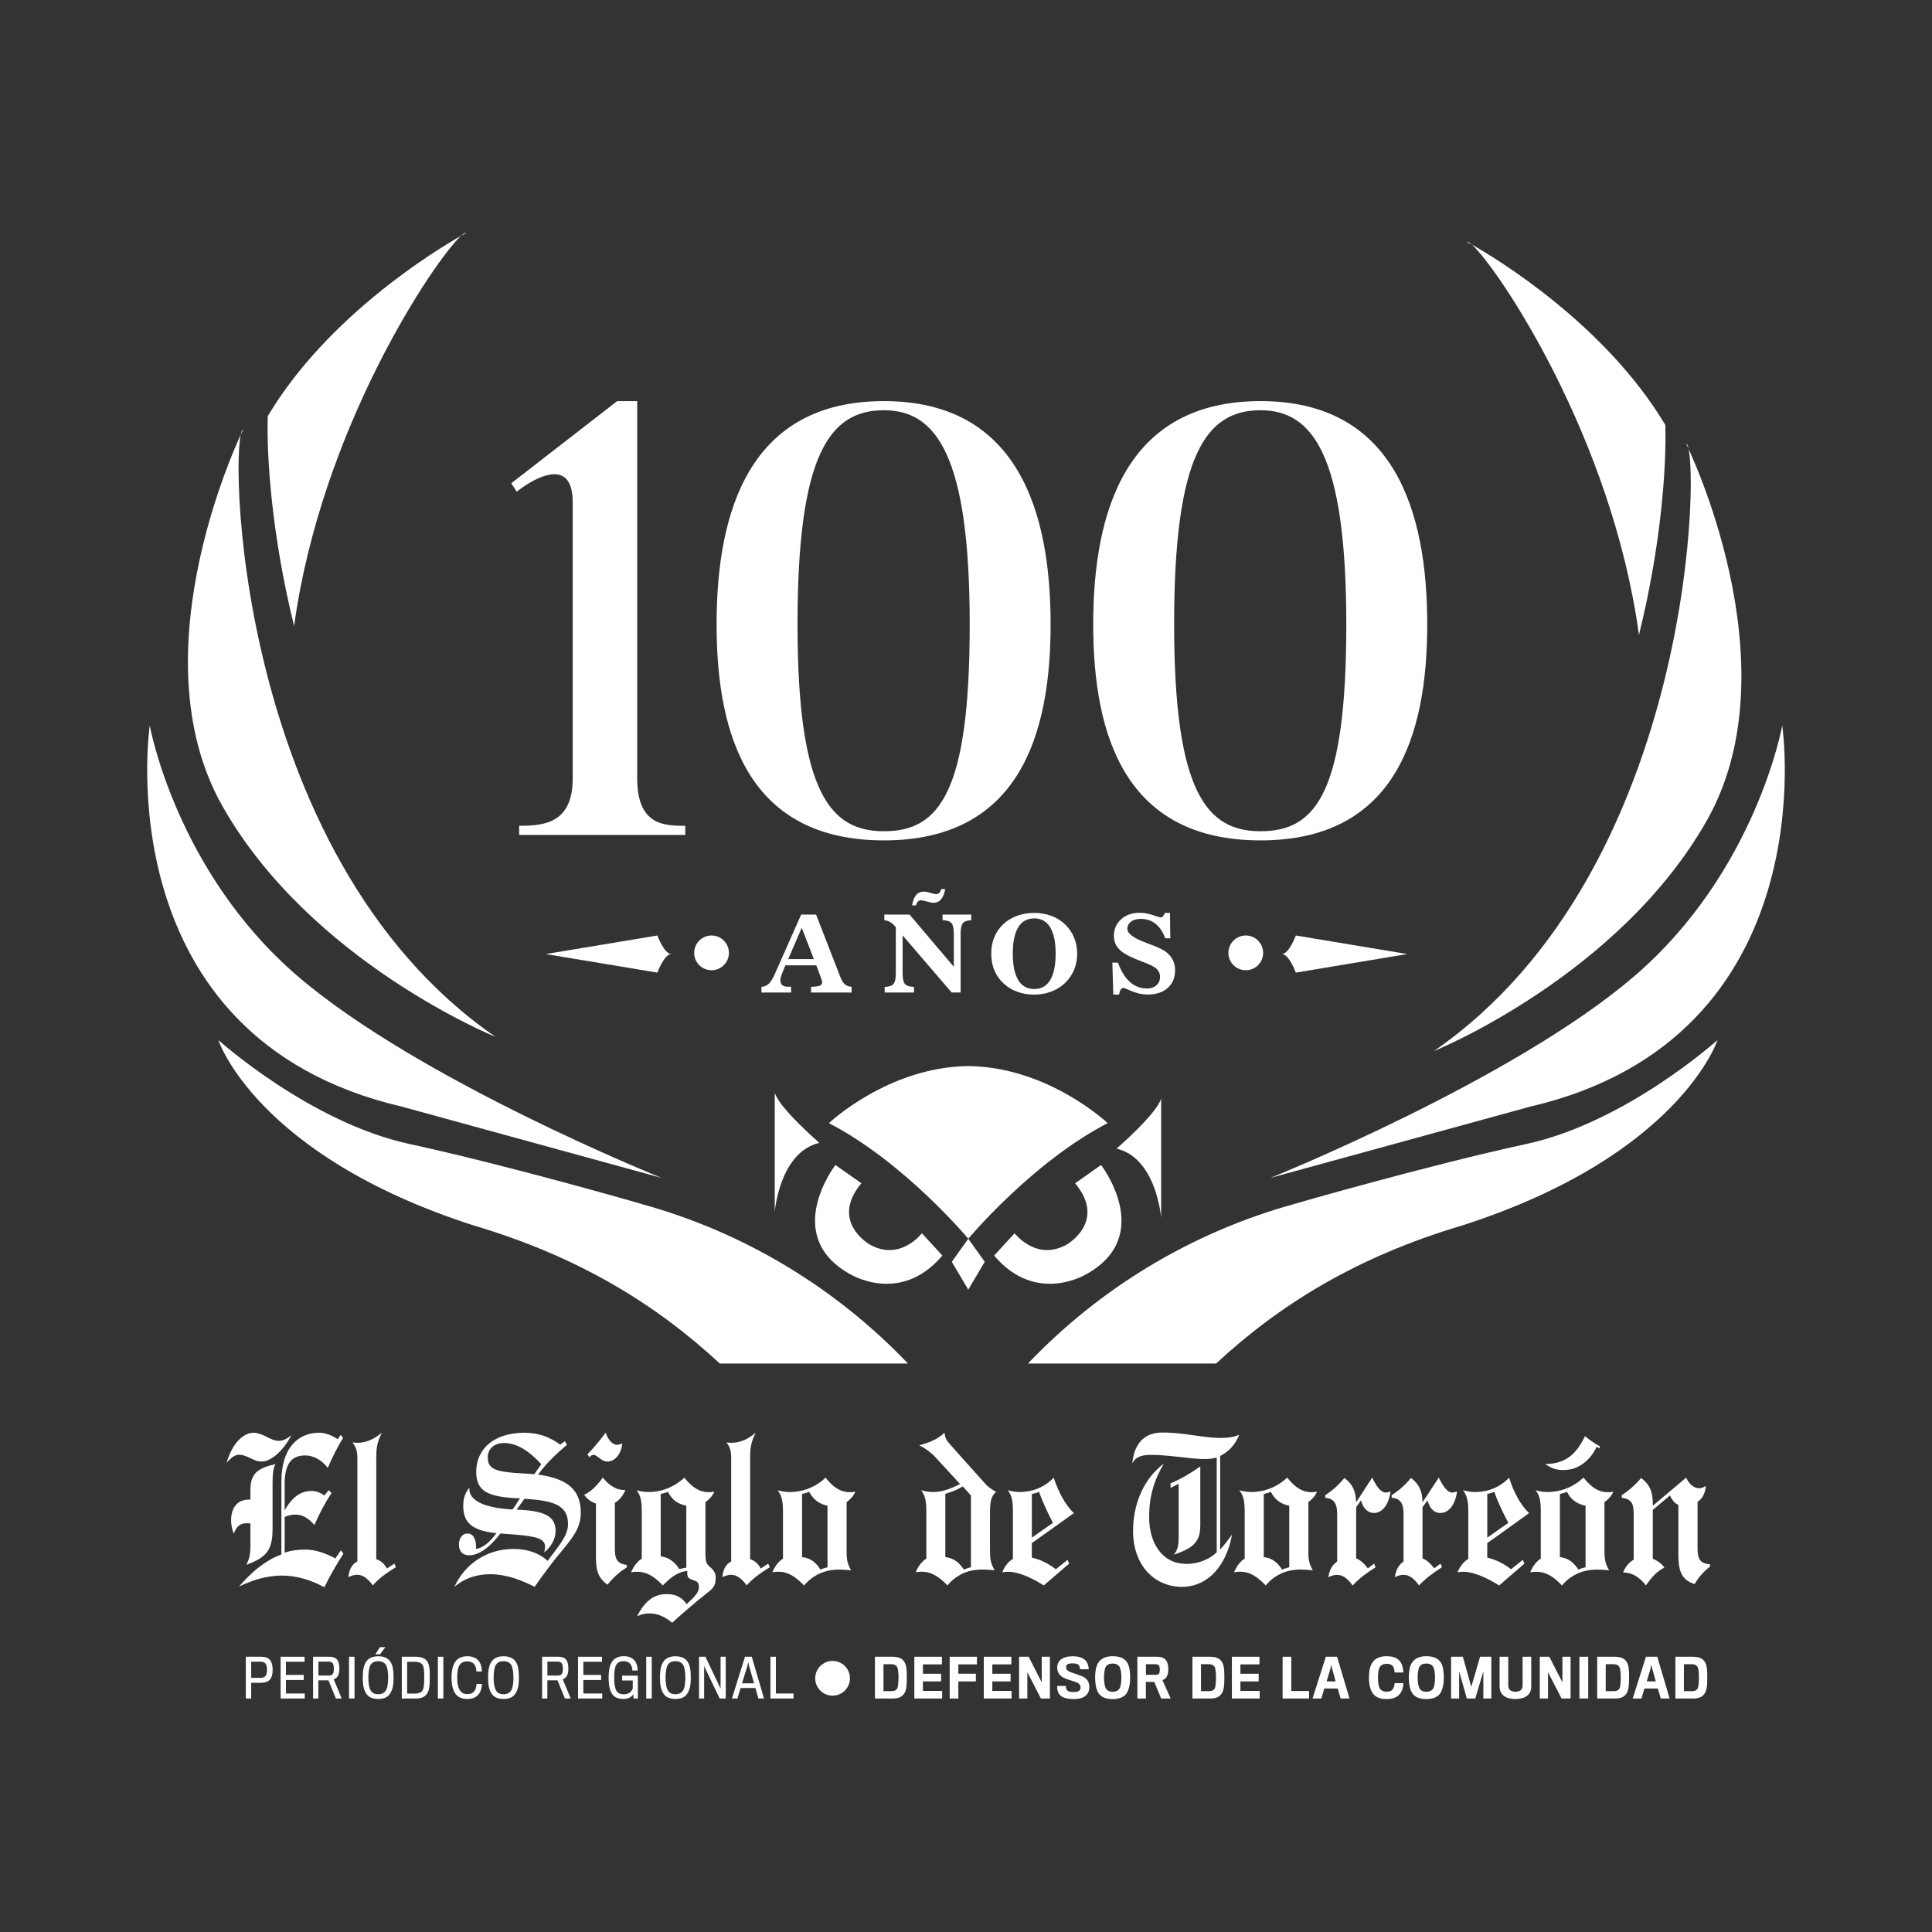 <?xml version="1.0" encoding="utf-8"?>
<!-- Generator: Adobe Illustrator 26.0.3, SVG Export Plug-In . SVG Version: 6.00 Build 0)  -->
<svg version="1.1" id="Capa_1" xmlns="http://www.w3.org/2000/svg" xmlns:xlink="http://www.w3.org/1999/xlink" x="0px" y="0px"
	 viewBox="0 0 1080 1080" style="enable-background:new 0 0 1080 1080;" xml:space="preserve">
<rect x="0" y="0" width="1080" height="1080" fill="#333333" stroke="none"/>
<style type="text/css">
	.st0{fill:#FFFFFF;}
	.st1{fill:#FFFFFF;}
	.st2{fill:#FFFFFF;}
</style>
<g>
	<path class="st0" d="M996.29,405.56c0,0,25.69,174.3-141.05,213.09l-145.08,39.8c0,0,135.51-54.41,203.52-112.84
		S996.29,405.56,996.29,405.56z"/>
	<path class="st0" d="M801.52,587.58c0,0,103.27-41.81,152.64-128.96c49.37-87.15-11.59-210.57-11.59-210.57
		C950.33,248.27,949.97,485.12,801.52,587.58z"/>
	<path class="st0" d="M83.71,405.56c0,0-25.69,174.3,141.05,213.09l145.08,39.8c0,0-135.51-54.41-203.52-112.84
		C98.32,487.17,83.71,405.56,83.71,405.56z"/>
	<path class="st0" d="M276.99,579.61c0,0-103.27-41.81-152.64-128.96c-49.37-87.15,11.59-210.57,11.59-210.57
		C128.18,240.31,128.53,477.16,276.99,579.61z"/>
	<path class="st0" d="M555.72,701.87l11.45-12.47c0,0,12.21,16.03,29.26,6.23c0,0,22.39-12.75,4.58-34.17l14.5-10.23
		c0,0,30.02,38.93-7.38,60.56C608.14,711.8,579.64,730.12,555.72,701.87z"/>
	<path class="st0" d="M526.79,701.87l-11.45-12.47c0,0-12.21,16.03-29.26,6.23c0,0-22.39-12.75-4.58-34.17L467,651.24
		c0,0-30.02,38.93,7.38,60.56C474.37,711.8,502.87,730.12,526.79,701.87z"/>
	<path class="st0" d="M624.16,642.08c0,0,22.39-19.34,24.93-27.99v66.66C649.1,680.76,646.49,647.36,624.16,642.08z"/>
	<path class="st0" d="M458.02,638.86c0,0-22.39-19.34-24.93-27.99v66.66C433.08,677.53,435.69,644.13,458.02,638.86z"/>
	<path class="st0" d="M541.27,595.96c-44.64,0.41-77.91,31.87-77.91,31.87c42.12,21.82,77.71,64.38,77.91,64.62
		c0.2-0.23,35.79-42.79,77.91-64.62C619.18,627.83,585.91,596.37,541.27,595.96z"/>
	<polygon class="st0" points="541.27,692.45 541.27,692.47 532.06,705.36 541.27,720.94 541.27,720.92 550.48,705.34 	"/>
	<g>
		<path class="st0" d="M264.55,684.96c59.31,17.59,102.24,44.29,137.83,77.26h105.18c-40.11-42.03-91.34-73.34-148.99-89.19
			l0.09-0.01c0,0-74.05-21.44-129.8-33.53c-55.75-12.09-106.8-58.1-106.8-58.1S143.06,645.81,264.55,684.96z"/>
		<path class="st0" d="M574.62,762.22H679.8c35.59-32.97,78.52-59.67,137.83-77.26c121.49-39.15,142.48-103.58,142.48-103.58
			s-51.05,46.01-106.8,58.1c-55.75,12.09-129.8,33.53-129.8,33.53l0.09,0.01C665.96,688.88,614.73,720.19,574.62,762.22z"/>
	</g>
	<g>
		<path class="st1" d="M383.07,466.72h-92.85v-5.1c13.94,0,29.93-1.36,29.93-26.53v-154.4c0-27.89-25.17-10.88-31.29-5.78
			l-3.06-4.76l59.18-45.91h11.22v210.86c0,26.19,14.96,26.53,26.87,26.53V466.72z"/>
	</g>
	<g>
		<path class="st1" d="M494.11,469.78c-75.16,0-93.53-57.82-93.53-120.74c0-63.26,18.37-124.82,93.53-124.82
			c74.82,0,93.19,61.56,93.19,124.82C587.3,411.97,568.94,469.78,494.11,469.78z M494.11,229.33c-30.61,0-48.29,25.17-48.29,119.71
			c0,94.21,18.37,115.63,48.29,115.63c30.95,0,47.96-21.43,47.96-115.63C542.07,254.5,523.36,229.33,494.11,229.33z"/>
	</g>
	<g>
		<path class="st1" d="M704.64,469.78c-75.16,0-93.53-57.82-93.53-120.74c0-63.26,18.36-124.82,93.53-124.82
			c74.82,0,93.19,61.56,93.19,124.82C797.83,411.97,779.46,469.78,704.64,469.78z M704.64,229.33c-30.61,0-48.29,25.17-48.29,119.71
			c0,94.21,18.37,115.63,48.29,115.63c30.95,0,47.95-21.43,47.95-115.63C752.59,254.5,733.89,229.33,704.64,229.33z"/>
	</g>
	<g>
		<path class="st1" d="M439.02,539.64l-2.04,5.02c-0.24,0.57-0.42,1.14-0.55,1.7c-0.13,0.56-0.19,1.11-0.19,1.64
			c0,1.22,0.36,2.13,1.08,2.72c0.72,0.59,1.82,0.88,3.29,0.88h1.62v3.22h-16.57v-3.19c1.59-0.08,2.95-0.64,4.06-1.68
			c1.11-1.04,2.24-2.85,3.38-5.4l14.74-33.28h8.36l13.61,35.02c0.73,1.85,1.56,3.17,2.5,3.97c0.94,0.8,2.18,1.25,3.74,1.34v3.22
			h-22.68v-3.19c2.46-0.08,4.12-0.3,4.96-0.66c0.85-0.36,1.27-1,1.27-1.91c0-0.26-0.08-0.64-0.24-1.17
			c-0.16-0.52-0.44-1.33-0.86-2.44l-2.19-5.82H439.02z M440.62,536.13h14.32l-6.76-17.48L440.62,536.13z"/>
		<path class="st1" d="M533.18,522.16c0-3.07-0.43-5.11-1.3-6.13c-0.87-1.01-2.53-1.56-4.99-1.64v-3.13h16.04v3.16
			c-2.31,0.08-3.87,0.63-4.7,1.65c-0.83,1.02-1.24,3.05-1.24,6.08v32.66h-5.02l-27.4-31.92v21.03c0,3.07,0.44,5.11,1.31,6.13
			c0.88,1.01,2.55,1.56,5.04,1.64v3.13h-16.39v-3.13c2.44-0.08,4.09-0.62,4.95-1.64c0.86-1.01,1.28-3.06,1.28-6.13v-25.57
			c-0.95-1.22-1.93-2.15-2.95-2.78c-1.02-0.63-2.18-1.02-3.46-1.18v-3.13h14.09l24.75,29.18V522.16z M512.07,506.1h-2.21
			c0.45-2.62,1.22-4.55,2.29-5.8c1.07-1.25,2.49-1.88,4.24-1.88c0.33,0,0.67,0.02,1.02,0.06c0.34,0.04,0.75,0.12,1.23,0.24
			l3.46,0.92c0.3,0.06,0.54,0.1,0.72,0.13c0.19,0.03,0.34,0.04,0.46,0.04c0.73,0,1.32-0.23,1.79-0.69c0.46-0.46,0.82-1.17,1.08-2.11
			h2.21c-0.41,2.48-1.17,4.38-2.27,5.69c-1.1,1.31-2.5,1.96-4.19,1.96c-0.35,0-0.69-0.02-1-0.07c-0.32-0.05-0.62-0.11-0.92-0.19
			l-3.34-0.83l-0.21-0.06c-0.73-0.18-1.2-0.27-1.42-0.27c-0.75,0-1.37,0.24-1.86,0.72C512.64,504.44,512.28,505.15,512.07,506.1z"/>
		<path class="st1" d="M578,510.32c3.39,0,6.52,0.51,9.39,1.53c2.87,1.03,5.39,2.52,7.56,4.49c2.34,2.13,4.13,4.62,5.36,7.49
			s1.85,5.96,1.85,9.29c0,3.31-0.62,6.39-1.85,9.26c-1.23,2.86-3.02,5.36-5.36,7.49c-2.2,1.99-4.74,3.5-7.6,4.55
			c-2.87,1.04-5.93,1.57-9.2,1.57c-3.37,0-6.5-0.52-9.41-1.57c-2.9-1.04-5.44-2.56-7.6-4.55c-2.32-2.11-4.08-4.56-5.26-7.37
			c-1.18-2.8-1.77-5.93-1.77-9.38c0-3.45,0.59-6.57,1.77-9.38c1.18-2.81,2.93-5.27,5.26-7.4c2.17-1.95,4.69-3.44,7.59-4.47
			C571.62,510.84,574.71,510.32,578,510.32z M578.15,552.87c3.92,0,6.89-1.67,8.92-5.02c2.03-3.35,3.04-8.26,3.04-14.74
			c0-6.48-1.01-11.38-3.04-14.72c-2.03-3.34-5-5.01-8.92-5.01c-3.96,0-6.94,1.66-8.96,4.97c-2.02,3.32-3.03,8.24-3.03,14.75
			c0,6.5,1.01,11.41,3.03,14.75C571.2,551.2,574.19,552.87,578.15,552.87z"/>
		<path class="st1" d="M625.56,555.97h-3.22l-0.53-17.84h3.13c1.75,4.78,3.99,8.39,6.7,10.81c2.72,2.42,5.88,3.63,9.51,3.63
			c2.19,0,3.95-0.6,5.3-1.8c1.35-1.2,2.02-2.78,2.02-4.73c0-1.61-0.53-2.98-1.59-4.1c-1.06-1.12-2.87-2.2-5.43-3.22
			c-0.79-0.31-1.97-0.78-3.54-1.39c-4.04-1.57-6.9-2.87-8.59-3.87c-2.28-1.34-3.97-2.84-5.05-4.52c-1.08-1.67-1.62-3.59-1.62-5.76
			c0-3.76,1.35-6.85,4.04-9.29c2.7-2.43,6.15-3.65,10.36-3.65c2.34,0,4.81,0.43,7.4,1.3c2.59,0.87,4.03,1.3,4.33,1.3
			c0.49,0,0.92-0.2,1.3-0.59c0.37-0.39,0.75-1.04,1.12-1.95h2.83l0.18,14.2h-2.83c-1.36-3.62-3.17-6.33-5.45-8.13
			c-2.27-1.8-5.03-2.7-8.28-2.7c-2.26,0-4.07,0.52-5.42,1.55c-1.35,1.03-2.02,2.4-2.02,4.09c0,2.54,3.43,5.09,10.28,7.65l0.24,0.09
			c3.64,1.34,6.24,2.39,7.78,3.14c1.55,0.76,2.79,1.52,3.74,2.29c1.59,1.36,2.77,2.84,3.51,4.44c0.75,1.61,1.12,3.43,1.12,5.48
			c0,4.17-1.38,7.48-4.15,9.91c-2.77,2.43-6.52,3.65-11.27,3.65c-1.53,0-3.09-0.18-4.65-0.55c-1.57-0.36-3.3-0.95-5.21-1.76
			c-0.32-0.14-0.74-0.33-1.27-0.56c-1.18-0.55-1.97-0.83-2.36-0.83c-0.57,0-1.06,0.31-1.48,0.94S625.76,554.77,625.56,555.97z"/>
	</g>
	<g>
		<path class="st1" d="M425.28,876.81c-1.41-2.63-3.13-4.24-5.94-5.25v-56.87c0-4.23,0.2-8.16,3.11-13.8
			c-4.53,3.82-8.87,5.64-13.71,5.64c-0.8,0-1.71-0.11-2.62-0.2c2.22,2.92,2.62,5.44,2.62,8.76v57.77c-2.91,1.51-4.54,4.24-4.93,8.76
			c1.9-0.89,3.52-1.31,4.73-1.31c3.34,0,5.95,2.02,8.87,5.95c2.63-3.13,6.97-6.55,12.91-10.18l-0.91-2.01L425.28,876.81z"/>
		<path class="st1" d="M576.82,835.17c1.31-0.4,2.72-0.6,4.03-1.22c0.51,1.62,1.2,3.13,1.82,4.73c1.71,4.14,3.73,8.38,5.95,12.61
			l-5.95,4.13l-5.85,4.14V835.17z M560.28,878.92c1.73-0.31,2.93-0.31,3.53-0.31c3.73,0,10.48,1.92,18.86,7.16
			c0.21,0.1,0.5,0.31,0.8,0.5l14.2-12.19l-0.89-2.12l-6.56,5.26c-2.53-1.93-4.94-3.44-7.56-4.55c-1.93-0.93-3.84-1.51-5.85-1.92
			v-8.16l5.85-4.15l17.63-12.6c-4.52-4.33-8.45-11.2-11.28-19.85c-1.81,2.01-3.94,3.61-6.35,4.93c-3.73,2-8.07,3.12-12.61,3.12
			c-2.2,0-4.53-0.4-6.74-1c2.42,2.92,2.92,6.45,2.92,11.9v26.51C563.72,872.87,561.79,875.29,560.28,878.92"/>
		<path class="st1" d="M879.17,821.06c5.55-1.62,10.27-5.86,13.41-12.31l1.61,0.91l0.21-1.1c-3.02-1.62-5.86-3.64-8.38-5.75
			c-2.02,4.33-4.34,7.56-6.86,10.08c-4.13,3.74-8.95,5.45-15.02,5.45h-0.31c2.95,2.31,6.07,3.42,9.99,3.42
			C875.65,821.76,877.36,821.55,879.17,821.06"/>
		<path class="st1" d="M462.59,876.1c-1.31,0.3-2.73,0.8-4.03,1.3c-0.91-1.61-1.93-2.82-3.04-3.82c-2.01-1.83-4.33-2.83-7.15-3.13
			v-35.28c1.2-0.39,2.62-0.6,3.93-1.22c1.01,1.72,2.02,3.13,3.22,4.24c1.93,1.81,4.25,2.93,7.06,3.53V876.1z M478.12,833.86
			c-1.32,0.19-2.33,0.3-3.13,0.3c-4.96,0-9.18-2.64-13.5-8.16c-1.71,1.71-3.84,3.22-5.96,4.42c-4.33,2.43-9.28,3.63-14.01,3.63
			c-2.22,0-4.54-0.3-6.87-1c2.43,2.92,3.04,6.45,3.04,11.9v26.32c-2.63,1.7-4.45,4.21-5.96,7.65c1.72-0.31,2.91-0.31,3.62-0.31
			c4.96,0,9.29,2.63,14.12,7.67c1.91-2.21,3.93-3.94,6.05-5.23c4.03-2.53,8.56-3.64,13.72-3.64c2.02,0,4.24,0.2,6.55,0.4
			c-2.31-3.83-2.52-6.75-2.52-10.49v-27.61C475.49,837.99,477.22,836.18,478.12,833.86"/>
		<path class="st1" d="M350.38,876.2v-1.42c-5.33-0.6-6.67-3.22-6.67-9.07v-25.6c2.73-1.72,4.55-3.93,5.86-7.17h-0.3
			c-4.54,0-8.37-2.11-12.3-6.94c-3.33,4.53-6.57,7.86-10.39,9.57c1.62,2.42,3.74,3.93,6.56,4.93v29.66c0,7.56,0.99,11.67,6.44,15.72
			C342.83,881.83,346.34,878.62,350.38,876.2"/>
		<path class="st1" d="M139.99,851.59v12.72c0,4.12-0.62,7.43-2.34,10.47c2.42-0.9,4.44-1.81,6.16-2.71
			c6.65-3.64,8.56-8.28,8.56-17.54v-25.1c0-5.14,0.31-8.68,1.62-10.99c-4.55,1-7.87,2.31-10.18,4.11c-2.62,2.23-3.82,5.35-3.82,10.2
			v5.53h-0.92c-6.35,0-9.88,4.54-9.88,11.61c0,2.4,0.51,4.92,1.5,7.55c1.31-4.02,3.54-5.94,7.06-5.94
			C138.05,851.5,138.86,851.59,139.99,851.59"/>
		<path class="st1" d="M187.46,871.17c-6.06-3.23-11.5-4.94-16.73-4.94c-3.84,0-7.67,0.39-11.6,1.71v-19.97
			c2.23-0.91,4.14-1.32,6.04-1.32c3.84,0,7.17,1.92,10.6,5.84c2.72-6.44,5.95-12.29,9.57-17.92l-1.6-1.52l-2.41,2.92
			c-2.43-1.63-4.66-2.53-7.16-2.53c-6.06,0-11,3.52-15.04,10.9v-14.63c0-10.88,3.42-16.12,11.49-16.12c4.54,0,9.18,2.52,12.6,6.95
			c2.72-6.24,5.54-11.89,8.57-16.73l-1.31-1.71l-1.72,2.43c-3.62-2.43-7.16-3.63-10.29-3.63c-12.7,0-21.17,9.57-21.17,27.12v40.95
			c-4.53,1.59-9.07,4.32-13.5,7.85c-3.43,2.83-6.85,6.15-10.19,10.07c3.54-1.71,6.96-3,10.19-4.03c4.73-1.4,9.37-2.11,13.8-2.11
			c7.96,0,16.03,2.32,23.7,6.55c3.31-6.76,6.94-13.01,10.68-18.76l-1.41-1.92L187.46,871.17z"/>
		<path class="st1" d="M216.3,876.81c-1.42-2.63-3.23-4.24-5.96-5.25v-56.87c0-4.23,0.21-8.16,3.14-13.8
			c-4.64,3.82-8.99,5.64-13.71,5.64c-0.81,0-1.82-0.11-2.73-0.2c2.22,2.92,2.73,5.44,2.73,8.76v57.77
			c-2.94,1.51-4.54,4.24-5.04,8.76c2-0.89,3.52-1.31,4.83-1.31c3.32,0,5.95,2.02,8.87,5.95c2.51-3.13,6.86-6.55,12.91-10.18
			l-0.91-2.01L216.3,876.81z"/>
		<path class="st1" d="M143.81,816.72c0.9,0.2,1.71,0.3,2.52,0.3c4.62,0,11.58-5.14,16.53-14.72c-2.42,2.01-4.54,3.13-7.06,3.13
			c-4.14,0-7.67-3.44-11.99-4.24c-0.6-0.2-1.21-0.29-1.92-0.29c-6.05,0-12.09,6.04-15.23,16.84c2.53-2.94,4.75-4.55,7.07-4.55
			C137.05,813.18,140.48,815.71,143.81,816.72"/>
		<path class="st1" d="M369.34,835.17c1.29-0.4,2.71-0.6,4.01-1.22c0.92,1.72,2.02,3.13,3.14,4.33c1.91,1.72,4.34,2.84,7.16,3.44
			v34.58c-1.2,0.2-2.52,0.5-3.94,0.8c-1-1.62-2.01-2.83-3.21-3.83c-2.11-1.92-4.44-2.93-7.16-3.23V835.17z M352.79,878.92
			c1.82-0.3,2.94-0.3,3.54-0.3c5.04,0,9.47,2.62,14.21,7.65c2.14-2.21,4.04-3.94,5.96-5.23c2.62-1.71,5.14-2.72,7.77-2.83
			c0,0.42-0.11,0.82-0.11,1.12c0,3.22,1.52,3.22,4.53,4.42c1.31,0.5,2.02,1.41,2.02,3.34c0,3.31-2.53,5.53-6.86,9.67
			c-2.02-2.91-4.44-4.54-7.36-5.25c-1.23-0.3-2.53-0.39-4.03-0.39c-6.96,0-12.1,4.03-16.33,12.4c2.3-1.13,4.52-1.62,6.86-1.62
			c4.54,0,8.66,1.81,12.79,5.25c0.31-0.31,0.51-0.51,0.72-0.71c4.94-4.45,10.89-9.68,18.24-15.52c3.64-2.82,5.35-4.23,5.35-8.78
			c0-4.63-2.94-5.44-4.54-7.56c-1.11-1.4-1.21-3.73-1.21-6.75v-28.12c2.31-1.72,4.03-3.53,4.95-5.85c-1.32,0.19-2.32,0.3-3.13,0.3
			c-4.94,0-9.27-2.61-13.62-8.16c-1.81,1.71-3.83,3.22-6.04,4.42c-4.35,2.43-9.08,3.63-13.82,3.63c-2.23,0-4.54-0.3-6.85-1
			c2.42,2.92,2.92,6.45,2.92,11.9v26.32C356.23,872.97,354.21,875.48,352.79,878.92"/>
		<path class="st1" d="M331.83,813.29c2.23,0,4.14,3.73,7.76,3.73c4.04,0,7.76-4.13,8.27-10.19c-1.1,0.51-1.92,0.81-2.81,0.81
			c-2.53,0-4.85-2.22-6.47-6.76c-3.13,4.13-6.44,8.27-10.18,12.09l1.1,1.71C330.22,813.68,330.92,813.29,331.83,813.29"/>
		<path class="st1" d="M287.67,823.37c-10.48-0.9-15.01-2.23-15.01-8.67c0-4.73,3.53-8.06,9.28-8.06c1.91,0,3.83,0.4,5.73,1.01
			c4.85,1.6,9.78,5.24,14.92,10.88l-3.93,5.55C294.42,823.78,290.8,823.57,287.67,823.37 M324.67,845.65
			c0-13-7.56-19.06-23.88-21.36c5.24-7.17,10.88-12.1,16.12-16.64l-1.11-2.02l-2.62,1.9c-5.84-4.12-11.79-6.64-20.45-6.64
			c-1.73,0-3.44,0.2-5.06,0.4c-13.5,1.61-21.46,10.07-21.46,21.47c0,10.88,6.54,13.7,21.46,14.71c1.02,0,2.02,0.09,3.02,0.09
			l-3.02,4.64l-1.2,1.62c-15.94-0.9-24.1-5.04-24.1-11.48c0-0.3,0.11-0.61,0.11-0.83c-2.52,3.04-3.53,6.05-3.53,10.3
			c0,9.97,5.74,13.91,18.55,15.23c-4.13,5.74-8.37,8.56-11.39,8.76v-1.01c0-4.85-1.81-7.56-4.84-7.56c-2.73,0-4.73,2.61-4.73,6.15
			c0,3.82,2.01,6.04,5.84,6.04c4.95,0,11.09-3.93,17.35-12.19c2.92,0.19,5.55,0.39,7.96,0.6c11.79,1,17.04,2.1,17.04,6.95
			c0,0.41-0.2,1.5-0.5,3.02c4.23-3.43,6.35-7.88,6.35-11.99c0-8.69-6.96-11.31-21.77-11.92l4.33-6.03
			c17.04,0.9,24.39,3.93,24.39,14.11c0,6.53-4.84,11.69-11.4,20.56c-4.14-3.92-10.59-6.55-18.45-6.65h-0.69
			c-14.63,0-27.03,8.16-32.97,21.17c5.22-4.54,12.09-7.06,20.16-7.06c4.24,0,8.66,0.81,13.5,2.3c3.53,1.22,7.26,2.72,11.19,4.75
			c4.43-6.35,8.37-11.61,11.7-15.82C318.92,860.96,324.67,855.23,324.67,845.65"/>
		<path class="st1" d="M542.74,876.1c-1.41,0.31-2.72,0.8-3.92,1.3c-1.11-1.61-2.1-2.82-3.22-3.82c-2.13-1.83-4.44-2.83-7.16-3.13
			v-35.38c2.41-0.72,4.84-1.63,7.16-2.72c0.79-0.41,1.7-0.93,2.62-1.42l4.53,5.04V876.1z M553.42,867.32v-20.76
			c0-6.25,0.21-9.88,3.42-12.6c-2.71-1.42-4.92-3.13-6.44-4.95l-14.81-16.52l-4.56-5.15c-1.79-1.91-2.81-3.63-3.01-6.45
			c-4.54,4.23-9.27,5.64-14.12,7.05c3.43,1.71,6.45,3.94,9.08,6.75l12.61,13.71l1.12,1.11c-0.42,0.2-0.83,0.4-1.12,0.61
			c-5.25,2.62-9.79,3.92-13.73,3.92c-2.31,0-4.63-0.3-6.95-1c2.32,2.92,2.92,6.44,2.92,11.89v26.32c-2.62,1.7-4.53,4.21-5.94,7.65
			c1.82-0.3,2.92-0.3,3.53-0.3c5.04,0,9.37,2.62,14.22,7.65c1.8-2.21,3.82-3.94,5.95-5.23c3.91-2.53,8.46-3.64,13.8-3.64
			c2.01,0,4.32,0.2,6.65,0.4C553.72,873.98,553.42,871.06,553.42,867.32"/>
		<path class="st1" d="M811.93,834.35c-2.62,0-4.93-2.83-7.65-8.35l-9.08,13.8c-0.12-6.45-2.02-10.28-6.46-13.61
			c-3.33,4.04-6.76,7.07-10.8,9.58v1.51c4.75,0.31,6.65,3.02,6.65,8.89v26.7c-2.72,1.91-4.32,4.73-4.84,8.78
			c1.72-0.9,3.43-1.32,4.74-1.32c3.25,0,5.96,2.02,8.78,5.95c3.32-3.72,7.76-6.95,12.79-10.18l-0.8-2.02l-3.53,2.62
			c-2.12-2.72-4.12-4.63-6.54-5.53v-28.64l2.81-3.82c1.2,4.54,3.73,7.06,7.15,7.06c4.54,0,8.28-4.24,9.37-12
			C813.44,834.05,812.53,834.35,811.93,834.35"/>
		<path class="st1" d="M768.17,874.09l-3.53,2.61c-2.12-2.72-4.12-4.63-6.54-5.53v-28.64l2.71-3.82c1.2,4.53,3.83,7.05,7.27,7.05
			c4.44,0,8.15-4.24,9.26-12c-1.11,0.3-1.99,0.6-2.62,0.6c-2.61,0-4.94-2.83-7.67-8.35l-8.96,13.8c-0.22-6.45-2.03-10.28-6.57-13.61
			c-3.32,4.04-6.75,7.07-10.68,9.58v1.52c4.64,0.3,6.65,3.02,6.65,8.89v26.7c-2.81,1.92-4.34,4.74-4.94,8.78
			c1.83-0.9,3.43-1.32,4.83-1.32c3.24,0,5.86,2.02,8.78,5.95c3.32-3.73,7.67-6.95,12.79-10.18L768.17,874.09z"/>
		<path class="st1" d="M720.69,876.1c-1.32,0.3-2.71,0.8-4.02,1.3c-1.02-1.61-2.04-2.82-3.13-3.82c-2.01-1.84-4.36-2.83-7.08-3.13
			v-35.27c1.23-0.4,2.63-0.61,3.94-1.22c0.91,1.72,1.93,3.13,3.15,4.24c1.9,1.81,4.23,2.93,7.15,3.53V876.1z M733.89,877.8
			c-2.31-3.83-2.51-6.74-2.51-10.49v-27.61c2.21-1.72,3.92-3.53,4.82-5.85c-1.3,0.19-2.32,0.3-3.13,0.3
			c-4.93,0-9.17-2.64-13.51-8.16c-1.8,1.7-3.92,3.22-6.03,4.42c-4.36,2.42-9.27,3.63-13.92,3.63c-2.22,0-4.55-0.3-6.85-1
			c2.41,2.92,3.03,6.44,3.03,11.89v26.32c-2.64,1.7-4.45,4.21-5.95,7.65c1.7-0.31,2.92-0.31,3.62-0.31c4.94,0,9.27,2.63,14.11,7.67
			c1.83-2.21,3.82-3.94,5.96-5.23c4.02-2.53,8.56-3.64,13.8-3.64C729.36,877.4,731.58,877.61,733.89,877.8"/>
		<path class="st1" d="M831.39,835.17c1.31-0.4,2.6-0.6,3.93-1.22c0.6,1.72,1.2,3.32,1.91,4.94c1.72,4.14,3.73,8.26,5.95,12.4
			l-5.95,4.13l-5.84,4.14V835.17z M851.25,871.97l-6.56,5.24c-2.53-1.92-4.95-3.43-7.46-4.54c-1.91-0.8-3.82-1.51-5.84-1.92v-8.18
			l5.84-4.12l17.54-12.6c-4.54-4.33-8.48-11.2-11.18-19.85c-1.82,2.01-3.94,3.61-6.36,4.93c-3.73,2-8.06,3.12-12.7,3.12
			c-2.23,0-4.54-0.4-6.75-1c2.41,2.92,3.01,6.45,3.01,11.9v26.51c-2.51,1.41-4.44,3.84-6.05,7.47c1.72-0.3,2.93-0.3,3.64-0.3
			c3.62,0,10.38,1.91,18.85,7.15c0.2,0.1,0.5,0.31,0.8,0.5l14.11-12.19L851.25,871.97z"/>
		<path class="st1" d="M948.93,865.11V839.6c2.83-2.03,4.24-4.74,4.64-8.97c-1.41,0.93-2.51,1.32-3.72,1.32
			c-2.73,0-5.65-2.12-7.27-5.95l-18.65,15.73v-1.03c0-6.94-1.82-10.98-6.56-14.49c-3.34,4.01-6.86,7.05-10.79,9.56v1.5
			c5.24,0.63,6.65,3.03,6.65,8.9v25.7c-2.73,1.59-4.52,3.83-5.95,7.16c4.84,0,8.87,2.21,12.81,7.25c3.33-4.94,6.56-8.16,10.28-9.97
			c-1.52-2.22-3.52-3.74-6.45-4.95v-27.31l9.57-8.06c1.42,2.83,2.83,4.53,4.73,5.24v27.74c0,9.46,1.92,14.31,9.09,16.52
			c2.52-4.35,5.35-7.27,8.55-9.68v-1.41C950.27,874.09,948.93,871.46,948.93,865.11"/>
		<path class="st1" d="M656.05,869.14c2.52-0.91,4.74-1.72,6.56-2.62c6.04-3.01,8.36-6.75,8.36-13.71v-33.05
			c-3.02,2.1-5.73,3.82-8.36,5.35c-3.02,1.72-5.75,3.01-8.26,4.12v2.53l4.53-2.32v30.13C658.88,864.01,658.18,866.92,656.05,869.14"
			/>
		<path class="st1" d="M886.33,876.1c-1.4,0.3-2.82,0.8-4.03,1.3c-0.99-1.61-2.12-2.82-3.14-3.82c-2.1-1.83-4.43-2.83-7.16-3.13
			v-35.28c1.33-0.4,2.74-0.6,3.95-1.22c0.9,1.81,1.91,3.23,3.22,4.33c1.92,1.72,4.24,2.84,7.16,3.44V876.1z M899.54,877.82
			c-2.33-3.85-2.63-6.77-2.63-10.5v-27.61c2.32-1.72,3.94-3.53,4.95-5.85c-1.33,0.19-2.32,0.3-3.25,0.3
			c-4.82,0-9.06-2.61-13.39-8.16c-1.91,1.71-3.91,3.22-6.06,4.42c-4.43,2.43-9.36,3.63-14.01,3.63c-2.23,0-4.45-0.3-6.76-1
			c2.43,2.92,2.92,6.45,2.92,11.9v26.32c-2.61,1.7-4.43,4.21-5.94,7.66c1.83-0.3,3.02-0.3,3.64-0.3c5.03,0,9.38,2.62,14.13,7.65
			c1.89-2.22,3.82-3.94,6.03-5.23c4.05-2.53,8.48-3.64,13.81-3.64C895,877.4,897.21,877.6,899.54,877.82"/>
		<path class="st1" d="M688.72,857.76c-2.71,3.92-5.03,6.65-6.65,8.46v-52.34c4.95-2.41,8.57-6.54,10.69-11.89
			c-3.13,1.51-6.66,1.82-10.89,1.82c-5.66,0-12.1-1.2-19.26-2.11c-4.04-0.52-8.26-0.91-12.81-0.91c-9.86,0-15.72,5.84-16.83,17.13
			c1.93-3.52,5.14-4.63,10.28-4.63c7.07,0,13.51,0.9,19.37,1.5c4.02,0.5,7.65,0.81,11.01,0.81c2.19,0,4.31-0.2,6.53-0.81v52.93
			c-4.23,4.15-10.58,6.56-17.44,6.56c-0.09,0-0.09-0.11-0.09-0.11c-12.11,0-20.26-10.58-20.26-26.2c0-11.4,2.72-20.56,8.25-29.84
			c-10.98,8.27-17.23,22.07-17.23,37.8c0,18.45,11.28,31.16,27.73,31.16c0.5,0,0.99-0.11,1.5-0.11
			C675.53,886.17,685.71,874.99,688.72,857.76"/>
		<path class="st1" d="M145.52,937.94h-5.1v-9.05h5.27c2.65,0,3.57,1.44,3.57,4.6C149.26,936.7,148.2,937.94,145.52,937.94
			 M146.28,926.13h-8.87v23.35h3.01v-8.8c0,0,5.21,0.04,5.72,0c4.04-0.11,6.28-2.02,6.28-7.25
			C152.41,928.72,150.64,926.13,146.28,926.13"/>
		<polygon class="st1" points="159.84,939.12 169.77,939.12 169.77,936.29 159.84,936.29 159.84,928.93 170.27,928.93 
			170.27,926.13 156.86,926.13 156.86,949.47 170.36,949.47 170.36,946.67 159.84,946.67 		"/>
		<path class="st1" d="M183.74,936.64h-5.75v-7.78h5.59c2.16,0,3.04,0.91,3.04,3.93C186.62,935.43,186.07,936.64,183.74,936.64
			 M189.72,932.69c0-4.89-1.95-6.57-5.54-6.57h-9.17v23.35h2.94V939.3h5.67l4.15,10.17h3.25l-4.48-10.76
			C188.16,938.23,189.72,936.85,189.72,932.69"/>
		<rect x="195.11" y="926.13" class="st1" width="3.07" height="23.35"/>
		<polygon class="st1" points="212.38,920.76 209.82,924.76 212.47,924.76 215.41,920.76 		"/>
		<path class="st1" d="M215.51,945.25c-0.8,1.12-2.13,1.83-4.09,1.83c-1.74,0-3.19-0.53-4.02-1.83c-1.08-1.53-1.49-4.45-1.49-7.42
			c0-2.81,0.41-5.94,1.29-7.26c0.83-1.15,2.01-1.94,4.23-1.94c2.14,0,3.42,0.79,4.27,1.97c0.88,1.29,1.3,4.39,1.3,7.16
			C216.98,941.3,216.51,943.9,215.51,945.25 M211.41,925.86c-3.49,0-5.73,1.33-6.93,3.36c-1.18,1.89-1.71,4.69-1.71,8.52
			c0,4.27,0.64,6.95,1.79,8.75c1.24,2.12,3.48,3.24,6.85,3.24c3.36,0,5.54-1.06,6.8-3.27c1.24-1.86,1.8-4.57,1.8-8.79
			c0-3.92-0.5-6.76-1.65-8.55C217.07,927.01,214.86,925.86,211.41,925.86"/>
		<path class="st1" d="M236.07,945.19c-0.76,1.04-2.27,1.51-4.06,1.51h-4.42v-17.77h4.36c1.8,0,3.33,0.48,4.13,1.56
			c0.86,1.26,1.06,3.25,1.06,6.94C237.14,941.8,236.9,944.07,236.07,945.19 M232.42,926.13h-7.81v23.35h8.01
			c3.01,0,4.87-1.01,6.05-2.63c1.17-1.68,1.59-3.92,1.59-9.43c0-4.99-0.35-7.11-1.53-8.82
			C237.67,927.01,235.37,926.13,232.42,926.13"/>
		<rect x="244.77" y="926.13" class="st1" width="3.06" height="23.35"/>
		<path class="st1" d="M261.24,947.02c-3.1,0-5.66-2.03-5.66-9.28c0-5.78,1.24-9.02,5.54-9.02c3.8,0,5.04,2.36,5.19,5.65h3.09
			c-0.15-4.31-1.86-8.51-8.23-8.51c-6.04,0-8.75,4.1-8.75,11.82c0,8.49,2.98,12.06,8.82,12.06c5.98,0,8.05-4.12,8.19-8.4h-3.07
			C266.19,944.46,265.07,947.02,261.24,947.02"/>
		<path class="st1" d="M285.55,945.25c-0.79,1.12-2.12,1.83-4.09,1.83c-1.74,0-3.18-0.53-4.01-1.83c-1.1-1.53-1.5-4.45-1.5-7.42
			c0-2.81,0.4-5.94,1.29-7.26c0.82-1.15,2.01-1.94,4.21-1.94c2.15,0,3.42,0.79,4.27,1.97c0.88,1.29,1.29,4.39,1.29,7.16
			C287.03,941.3,286.55,943.9,285.55,945.25 M281.46,925.86c-3.48,0-5.72,1.32-6.93,3.36c-1.17,1.89-1.7,4.69-1.7,8.52
			c0,4.27,0.64,6.95,1.8,8.75c1.23,2.12,3.47,3.24,6.84,3.24c3.36,0,5.54-1.06,6.81-3.27c1.24-1.86,1.8-4.57,1.8-8.79
			c0-3.92-0.5-6.76-1.64-8.55C287.12,927.01,284.91,925.86,281.46,925.86"/>
		<path class="st1" d="M311.75,936.64H306v-7.78h5.6c2.16,0,3.04,0.91,3.04,3.93C314.64,935.43,314.08,936.64,311.75,936.64
			 M317.73,932.69c0-4.89-1.94-6.57-5.53-6.57h-9.17v23.35h2.95V939.3h5.66l4.16,10.17h3.24l-4.48-10.76
			C316.17,938.23,317.73,936.85,317.73,932.69"/>
		<polygon class="st1" points="326.1,939.12 336.03,939.12 336.03,936.29 326.1,936.29 326.1,928.93 336.53,928.93 336.53,926.13 
			323.12,926.13 323.12,949.47 336.62,949.47 336.62,946.67 326.1,946.67 		"/>
		<path class="st1" d="M356.54,936.7h-8.78v2.69h5.95v4.39c-0.53,1.83-2.15,3.35-4.92,3.35c-3.95,0-5.45-2.2-5.45-9.25
			c0-6.75,1.2-9.25,5.39-9.25c3.48,0,4.69,2.5,4.78,5.21h2.95c-0.09-4.16-1.89-8.02-7.78-8.02c-6.81,0-8.46,5.33-8.46,11.97
			c0,8.58,2.59,11.94,8.16,11.94c3.31,0,4.87-1.41,5.61-2.6l0.18,2.34h2.42c0-0.06-0.03-3.16-0.03-5.98V936.7z"/>
		<rect x="361.25" y="926.13" class="st1" width="3.07" height="23.35"/>
		<path class="st1" d="M381.65,945.25c-0.79,1.12-2.12,1.83-4.09,1.83c-1.74,0-3.19-0.53-4.01-1.83c-1.09-1.53-1.5-4.45-1.5-7.42
			c0-2.81,0.41-5.94,1.3-7.26c0.82-1.15,2.01-1.94,4.21-1.94c2.15,0,3.42,0.79,4.27,1.97c0.88,1.29,1.29,4.39,1.29,7.16
			C383.12,941.3,382.65,943.9,381.65,945.25 M377.55,925.86c-3.48,0-5.72,1.32-6.92,3.36c-1.18,1.89-1.71,4.69-1.71,8.52
			c0,4.27,0.64,6.95,1.8,8.75c1.23,2.12,3.48,3.24,6.84,3.24c3.37,0,5.54-1.06,6.8-3.27c1.24-1.86,1.8-4.57,1.8-8.79
			c0-3.92-0.5-6.76-1.65-8.55C383.21,927.01,381.01,925.86,377.55,925.86"/>
		<polygon class="st1" points="402.81,943.96 394.33,926.13 390.76,926.13 390.76,949.47 393.62,949.47 393.62,931.38 
			402.31,949.47 405.7,949.47 405.7,926.13 402.81,926.13 		"/>
		<path class="st1" d="M414.8,940.98c0,0,2.92-9.44,2.98-9.64c0.03-0.15,0.5-2.24,0.5-2.24s0.45,2.1,0.48,2.24
			c0.03,0.15,2.77,9.64,2.77,9.64H414.8z M416.45,926.13l-7.31,23.35h3.1l1.77-5.87h8.25l1.7,5.87h3.13l-6.84-23.35H416.45z"/>
		<polygon class="st1" points="433.72,926.13 430.68,926.13 430.68,949.47 443.56,949.47 443.56,946.67 433.72,946.67 		"/>
		<path class="st1" d="M501.47,944.02c-0.67,0.98-1.61,1.35-3.27,1.35h-4.33v-15.07h4.3c1.63,0,2.48,0.38,3.22,1.36
			c0.65,0.82,0.89,3.56,0.89,5.72C502.27,939.68,502.12,943.08,501.47,944.02 M498.71,926.13h-9.62v23.35h9.99
			c3.31,0,5.16-1.01,6.34-2.75c1.21-1.73,1.5-4.36,1.5-9.34c0-4.3-0.29-6.99-1.62-8.75C504.1,926.94,502.06,926.13,498.71,926.13"/>
		<polygon class="st1" points="515.91,939.92 526.11,939.92 526.11,935.64 515.91,935.64 515.91,930.4 526.55,930.4 526.55,926.13 
			511.12,926.13 511.12,949.48 526.67,949.48 526.67,945.23 515.91,945.23 		"/>
		<polygon class="st1" points="530.88,949.47 535.72,949.47 535.72,939.92 545.53,939.92 545.53,935.62 535.72,935.62 535.72,930.4 
			546.12,930.4 546.12,926.13 530.88,926.13 		"/>
		<polygon class="st1" points="554.72,939.92 564.92,939.92 564.92,935.64 554.72,935.64 554.72,930.4 565.37,930.4 565.37,926.13 
			549.94,926.13 549.94,949.48 565.49,949.48 565.49,945.23 554.72,945.23 		"/>
		<polygon class="st1" points="582.33,940.45 575.03,926.13 569.68,926.13 569.68,949.47 574.29,949.47 574.29,934.79 
			581.87,949.47 586.9,949.47 586.9,926.13 582.33,926.13 		"/>
		<path class="st1" d="M603.41,936.49c-0.8-0.32-2.27-0.85-3.31-1.17c-3.13-0.98-4.15-1.75-4.15-3.37c0-1.35,0.82-2.12,3.71-2.12
			c2.36,0,3.39,0.64,3.83,1.83c0.18,0.5,0.24,1.17,0.24,1.46h4.89c0-0.63-0.18-1.63-0.38-2.34c-0.86-2.92-3.31-4.92-8.52-4.92
			c-5.85,0-8.73,2.51-8.73,6.27c0,3.65,2.24,5.54,6.05,6.72c1.06,0.39,2.53,0.86,3.38,1.12c2.63,0.79,3.6,1.62,3.6,3.37
			c0,1.65-1.01,2.52-3.8,2.52c-2.45,0-3.65-0.47-4.15-1.73c-0.15-0.36-0.27-1.36-0.27-1.68h-4.87c0,0.35,0.03,1.71,0.24,2.54
			c0.73,2.94,3.06,4.8,9.08,4.8c5.89,0,8.69-2.59,8.69-6.67C608.95,939.39,606.92,937.56,603.41,936.49"/>
		<path class="st1" d="M625.66,944.14c-0.71,0.88-1.68,1.56-3.66,1.56c-1.85,0-2.83-0.56-3.57-1.47c-0.88-1.11-1.3-4.01-1.3-6.38
			c0-2.33,0.35-5.2,1.07-6.17c0.76-1.12,1.71-1.74,3.77-1.74c2.06,0,3.13,0.74,3.8,1.74c0.77,1.23,1.1,3.84,1.1,6.1
			C626.87,940.16,626.5,943.08,625.66,944.14 M621.97,925.83c-4.36,0-6.81,1.62-8.2,3.92c-1.14,1.89-1.59,4.81-1.59,7.96
			c0,3.29,0.5,6.35,1.65,8.34c1.41,2.59,4.31,3.75,8.14,3.75c4.28,0,6.9-1.46,8.15-3.81c1.17-2.33,1.65-4.87,1.65-8.34
			c0-3.34-0.51-6.34-1.5-8.02C628.84,927.21,626.27,925.83,621.97,925.83"/>
		<path class="st1" d="M648.02,935.35c-0.27,0.57-1.03,0.89-1.98,0.89h-5.45v-5.93h5.23c1.18,0,1.97,0.41,2.26,1.18
			c0.14,0.38,0.27,1.23,0.27,1.94C648.35,934.05,648.22,934.88,648.02,935.35 M652.32,937.06c0.48-0.88,0.77-2.23,0.77-4.04
			c0-1.97-0.32-3.34-0.96-4.44c-0.86-1.57-2.68-2.45-5.28-2.45h-11.04v23.35h4.75v-9.29h4.7l3.83,9.29h5.32l-4.63-10.35
			C650.8,938.92,651.74,938.21,652.32,937.06"/>
		<path class="st1" d="M678.96,944.02c-0.68,0.98-1.62,1.35-3.27,1.35h-4.33v-15.07h4.3c1.61,0,2.47,0.38,3.22,1.36
			c0.64,0.82,0.89,3.56,0.89,5.72C679.77,939.68,679.61,943.08,678.96,944.02 M676.2,926.13h-9.61v23.35h9.98
			c3.31,0,5.16-1.01,6.35-2.75c1.2-1.73,1.51-4.36,1.51-9.34c0-4.3-0.3-6.99-1.63-8.75C681.59,926.94,679.55,926.13,676.2,926.13"/>
		<polygon class="st1" points="693.4,939.92 703.6,939.92 703.6,935.64 693.4,935.64 693.4,930.4 704.05,930.4 704.05,926.13 
			688.63,926.13 688.63,949.48 704.17,949.48 704.17,945.23 693.4,945.23 		"/>
		<polygon class="st1" points="721.84,926.13 716.99,926.13 716.99,949.47 731.78,949.47 731.78,945.28 721.84,945.28 		"/>
		<path class="st1" d="M741.59,939.92c0.29-1.2,2.03-6.6,2.12-7.08c0.09-0.36,0.5-2.32,0.5-2.32s0.38,1.95,0.45,2.29
			c0.11,0.51,1.7,5.96,1.97,7.11H741.59z M741.15,926.13l-7.44,23.35h4.93l1.65-5.58h7.52l1.59,5.58h4.98l-6.94-23.35H741.15z"/>
		<path class="st1" d="M778.72,944.06c-0.62,1-1.77,1.61-3.58,1.61c-1.45,0-2.83-0.39-3.65-1.56c-0.8-1.15-1.2-3.39-1.2-6.34
			c0-2.45,0.29-4.9,1.11-6.04c0.75-1,1.89-1.65,3.69-1.65c1.94,0,3.05,0.54,3.72,1.65c0.53,0.85,0.77,2.33,0.77,3.19h4.87
			c0-1.21-0.21-2.75-0.78-4.31c-1-2.8-3.56-4.78-8.49-4.78c-3.89,0-6.38,1.18-7.9,3.39c-1.41,1.94-2.04,4.98-2.04,8.52
			c0,3.82,0.77,7.13,2.27,9.02c1.5,2.01,4,3.04,7.61,3.04c4.27,0,6.8-1.5,8.18-4.07c0.92-1.59,1.15-3.51,1.15-4.86h-4.84
			C779.57,941.95,779.3,943.1,778.72,944.06"/>
		<path class="st1" d="M801,944.14c-0.71,0.88-1.68,1.56-3.66,1.56c-1.86,0-2.83-0.56-3.58-1.47c-0.87-1.11-1.29-4.01-1.29-6.38
			c0-2.33,0.35-5.2,1.06-6.17c0.77-1.12,1.71-1.74,3.77-1.74c2.05,0,3.13,0.74,3.81,1.74c0.75,1.23,1.08,3.84,1.08,6.1
			C802.2,940.16,801.85,943.08,801,944.14 M797.31,925.83c-4.36,0-6.8,1.62-8.19,3.92c-1.15,1.89-1.59,4.81-1.59,7.96
			c0,3.29,0.5,6.35,1.65,8.34c1.4,2.59,4.3,3.75,8.13,3.75c4.27,0,6.91-1.46,8.14-3.81c1.17-2.33,1.65-4.87,1.65-8.34
			c0-3.34-0.51-6.34-1.5-8.02C804.18,927.21,801.62,925.83,797.31,925.83"/>
		<polygon class="st1" points="822.45,942.95 817.74,926.13 811.16,926.13 811.16,949.47 815.67,949.47 815.67,934.34 
			819.97,949.47 824.69,949.47 829.2,934.34 829.2,949.47 833.66,949.47 833.66,926.13 827.37,926.13 		"/>
		<path class="st1" d="M851.15,942.31c0,2.15-1.53,3.39-3.96,3.39c-2.67,0-4.06-1.27-4.06-3.42v-16.15h-4.84v16.56
			c0,4.92,3.67,7.08,8.84,7.08c5.29,0,8.85-2.32,8.85-6.87v-16.77h-4.84V942.31z"/>
		<polygon class="st1" points="873.41,940.45 866.08,926.13 860.75,926.13 860.75,949.47 865.35,949.47 865.35,934.79 
			872.92,949.47 877.96,949.47 877.96,926.13 873.41,926.13 		"/>
		<rect x="882.91" y="926.13" class="st1" width="4.91" height="23.35"/>
		<path class="st1" d="M905.23,944.02c-0.69,0.98-1.63,1.35-3.29,1.35h-4.33v-15.07h4.32c1.62,0,2.47,0.38,3.2,1.36
			c0.66,0.82,0.88,3.56,0.88,5.72C906.02,939.68,905.87,943.08,905.23,944.02 M902.46,926.13h-9.61v23.35h10
			c3.29,0,5.16-1.01,6.33-2.75c1.2-1.73,1.5-4.36,1.5-9.34c0-4.3-0.29-6.99-1.61-8.75C907.85,926.94,905.81,926.13,902.46,926.13"/>
		<path class="st1" d="M925.59,939.92h-5.05c0.3-1.2,2.03-6.6,2.12-7.08c0.08-0.36,0.5-2.32,0.5-2.32s0.39,1.95,0.45,2.29
			C923.74,933.32,925.32,938.77,925.59,939.92 M920.11,926.13l-7.43,23.35h4.92l1.65-5.58h7.52l1.59,5.58h4.98l-6.93-23.35H920.11z"
			/>
		<path class="st1" d="M948.93,944.02c-0.68,0.98-1.62,1.35-3.28,1.35h-4.33v-15.07h4.3c1.63,0,2.48,0.38,3.22,1.36
			c0.65,0.82,0.88,3.56,0.88,5.72C949.73,939.68,949.57,943.08,948.93,944.02 M946.16,926.13h-9.61v23.35h9.99
			c3.3,0,5.16-1.01,6.35-2.75c1.19-1.73,1.5-4.36,1.5-9.34c0-4.3-0.3-6.99-1.62-8.75C951.56,926.94,949.52,926.13,946.16,926.13"/>
		<path class="st0" d="M465.42,928.47c-5.37,0-9.71,4.36-9.71,9.71c0,5.37,4.34,9.71,9.71,9.71c5.36,0,9.71-4.34,9.71-9.71
			C475.13,932.82,470.78,928.47,465.42,928.47"/>
	</g>
	<path class="st0" d="M696.4,522.95c-5.37,0-9.71,4.36-9.71,9.71c0,5.37,4.34,9.71,9.71,9.71c5.36,0,9.71-4.34,9.71-9.71
		C706.11,527.31,701.76,522.95,696.4,522.95"/>
	<path class="st0" d="M397.76,522.95c-5.37,0-9.71,4.36-9.71,9.71c0,5.37,4.34,9.71,9.71,9.71c5.36,0,9.71-4.34,9.71-9.71
		C407.47,527.31,403.12,522.95,397.76,522.95"/>
	<g>
		<path class="st0" d="M820.07,135.22c0,0,0.99,0.53,2.78,1.54C821.44,135.49,820.48,134.94,820.07,135.22z"/>
		<path class="st0" d="M916.19,354.91c12.54-50.6,15.45-95.03,14.73-117.35c-33.57-56.29-94.43-93.04-108.07-100.79
			C837.47,150.06,901.09,244.34,916.19,354.91z"/>
	</g>
	<g>
		<path class="st0" d="M260.53,130.27c0,0-0.99,0.53-2.78,1.54C259.15,130.54,260.11,129.99,260.53,130.27z"/>
		<path class="st0" d="M164.41,349.96c-12.54-50.6-15.45-95.03-14.73-117.35c33.57-56.29,94.43-93.04,108.07-100.79
			C243.13,145.11,179.51,239.39,164.41,349.96z"/>
	</g>
	<path class="st2" d="M724.38,522.95c0,0-3.81,10.37-7.84,10.37c4.03,0,7.84,10.37,7.84,10.37l62.35-10.37L724.38,522.95z"/>
	<path class="st2" d="M367.47,522.95c0,0,3.81,10.37,7.84,10.37c-4.03,0-7.84,10.37-7.84,10.37l-62.35-10.37L367.47,522.95z"/>
</g>
</svg>
